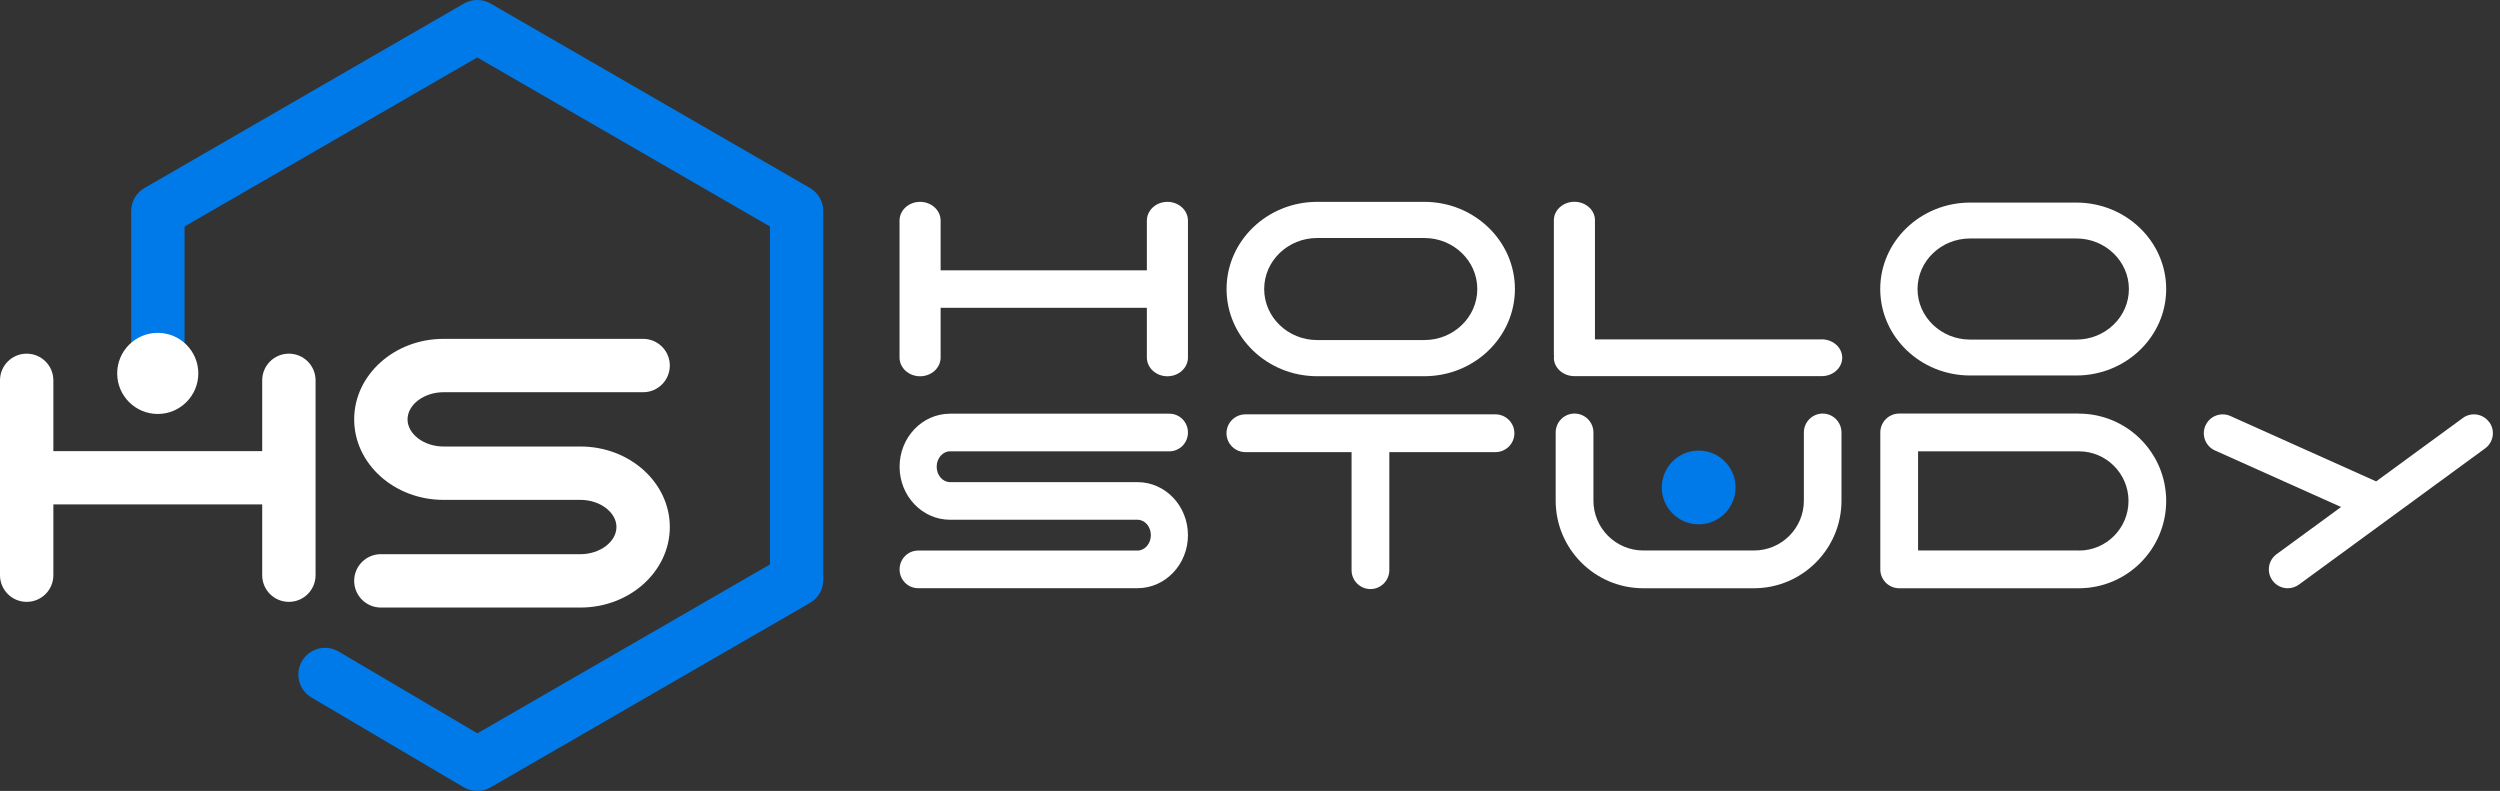 <svg width="177" height="56" viewBox="0 0 177 56" fill="none" xmlns="http://www.w3.org/2000/svg">
<rect x="0" y="0" width="177" height="56" fill="#333333" stroke="none"/>
<path d="M41.099 31.613H31.399C30.021 31.613 28.854 30.735 28.854 29.692C28.854 28.648 30.021 27.769 31.399 27.769H45.534C46.578 27.769 47.423 26.924 47.423 25.88C47.423 24.837 46.578 23.991 45.534 23.991H31.399C27.914 23.991 25.076 26.551 25.076 29.692C25.076 32.832 27.91 35.391 31.399 35.391H41.099C42.478 35.391 43.645 36.27 43.645 37.313C43.645 38.357 42.478 39.236 41.099 39.236H26.965C25.922 39.236 25.076 40.081 25.076 41.124C25.076 42.168 25.922 43.014 26.965 43.014H41.099C44.585 43.014 47.423 40.454 47.423 37.313C47.423 34.173 44.589 31.613 41.099 31.613Z" fill="white"/>
<path d="M33.784 55.995C33.454 55.995 33.123 55.91 32.826 55.736L22.054 49.384C21.157 48.855 20.854 47.698 21.388 46.796C21.917 45.899 23.074 45.596 23.976 46.13L33.799 51.92L54.511 39.963V16.034L33.789 4.067L13.067 16.034V26.442C13.067 27.486 12.222 28.331 11.178 28.331C10.134 28.331 9.289 27.486 9.289 26.442V14.943C9.289 14.268 9.648 13.644 10.234 13.309L32.845 0.251C33.43 -0.084 34.148 -0.084 34.734 0.251L57.345 13.309C57.93 13.644 58.289 14.268 58.289 14.943V41.053C58.289 41.729 57.93 42.352 57.345 42.687L34.734 55.745C34.441 55.915 34.115 56 33.789 56L33.784 55.995Z" fill="#007AE8"/>
<path d="M11.169 29.309C12.754 29.309 14.04 28.023 14.04 26.437C14.04 24.852 12.754 23.566 11.169 23.566C9.583 23.566 8.297 24.852 8.297 26.437C8.297 28.023 9.583 29.309 11.169 29.309Z" fill="white"/>
<path d="M82.652 14.291C81.85 14.291 81.198 14.886 81.198 15.618V19.141H66.596V15.618C66.596 14.886 65.944 14.291 65.141 14.291C64.339 14.291 63.687 14.886 63.687 15.618V25.313C63.687 26.045 64.339 26.64 65.141 26.64C65.944 26.64 66.596 26.045 66.596 25.313V21.79H81.198V25.313C81.198 26.045 81.85 26.64 82.652 26.64C83.455 26.64 84.107 26.045 84.107 25.313V15.618C84.107 14.886 83.455 14.291 82.652 14.291Z" fill="white"/>
<path d="M128.98 24.029H112.923V15.59C112.923 14.872 112.271 14.286 111.469 14.286C110.666 14.286 110.014 14.872 110.014 15.59V25.12C110.014 25.157 110.024 25.191 110.028 25.224C110.028 25.257 110.014 25.294 110.014 25.328C110.014 26.045 110.666 26.631 111.469 26.631H128.975C129.778 26.631 130.429 26.045 130.429 25.328C130.429 24.61 129.778 24.024 128.975 24.024L128.98 24.029Z" fill="white"/>
<path d="M100.843 14.291H93.254C89.717 14.291 86.841 17.058 86.841 20.463C86.841 23.868 89.717 26.636 93.254 26.636H100.843C104.38 26.636 107.256 23.868 107.256 20.463C107.256 17.058 104.38 14.291 100.843 14.291ZM100.843 24.076H93.254C91.186 24.076 89.504 22.456 89.504 20.463C89.504 18.47 91.186 16.851 93.254 16.851H100.843C102.911 16.851 104.593 18.47 104.593 20.463C104.593 22.456 102.911 24.076 100.843 24.076Z" fill="white"/>
<path d="M147.005 14.343H139.482C135.978 14.343 133.121 17.087 133.121 20.463C133.121 23.84 135.973 26.584 139.482 26.584H147.005C150.514 26.584 153.366 23.84 153.366 20.463C153.366 17.087 150.514 14.343 147.005 14.343ZM147.005 24.043H139.482C137.433 24.043 135.761 22.437 135.761 20.463C135.761 18.489 137.428 16.884 139.482 16.884H147.005C149.055 16.884 150.726 18.489 150.726 20.463C150.726 22.437 149.059 24.043 147.005 24.043Z" fill="white"/>
<path d="M67.262 31.953H82.794C83.516 31.953 84.107 31.358 84.107 30.622C84.107 29.885 83.521 29.29 82.794 29.29H67.262C65.292 29.29 63.691 30.971 63.691 33.044C63.691 35.117 65.292 36.798 67.262 36.798H80.536C81.061 36.798 81.481 37.29 81.481 37.889C81.481 38.489 81.056 38.98 80.536 38.98H65.004C64.277 38.98 63.691 39.575 63.691 40.312C63.691 41.049 64.277 41.644 65.004 41.644H80.536C82.506 41.644 84.107 39.962 84.107 37.889C84.107 35.816 82.506 34.135 80.536 34.135H67.262C66.742 34.135 66.317 33.644 66.317 33.044C66.317 32.444 66.742 31.953 67.262 31.953Z" fill="white"/>
<path d="M105.887 29.337H88.173C87.436 29.337 86.836 29.937 86.836 30.673C86.836 31.41 87.436 32.01 88.173 32.01H95.691V40.369C95.691 41.105 96.291 41.705 97.028 41.705C97.764 41.705 98.364 41.105 98.364 40.369V32.01H105.882C106.619 32.01 107.219 31.41 107.219 30.673C107.219 29.937 106.619 29.337 105.882 29.337H105.887Z" fill="white"/>
<path d="M176.232 29.885C175.798 29.29 174.962 29.157 174.367 29.597L168.232 34.083L157.914 29.455C157.238 29.153 156.45 29.455 156.148 30.125C155.845 30.801 156.148 31.59 156.818 31.892L165.748 35.896L161.182 39.235C160.587 39.67 160.454 40.505 160.894 41.1C161.153 41.459 161.56 41.648 161.975 41.648C162.249 41.648 162.523 41.563 162.764 41.389L175.949 31.745C176.544 31.311 176.676 30.475 176.237 29.88L176.232 29.885Z" fill="white"/>
<path d="M147.185 29.28H134.462C133.726 29.28 133.126 29.88 133.126 30.617V40.312C133.126 41.049 133.726 41.648 134.462 41.648H147.185C150.594 41.648 153.366 38.876 153.366 35.467C153.366 32.057 150.594 29.285 147.185 29.285V29.28ZM147.185 38.975H135.799V31.953H147.185C149.121 31.953 150.698 33.531 150.698 35.467C150.698 37.403 149.121 38.98 147.185 38.98V38.975Z" fill="white"/>
<path d="M129.05 29.28C128.314 29.28 127.714 29.88 127.714 30.617V35.448C127.714 37.393 126.132 38.975 124.181 38.975H116.347C114.401 38.975 112.815 37.393 112.815 35.448V30.617C112.815 29.88 112.215 29.28 111.478 29.28C110.741 29.28 110.142 29.88 110.142 30.617V35.448C110.142 38.867 112.923 41.648 116.342 41.648H124.177C127.596 41.648 130.377 38.867 130.377 35.448V30.617C130.377 29.88 129.778 29.28 129.041 29.28H129.05Z" fill="white"/>
<path d="M120.266 37.124C121.709 37.124 122.878 35.955 122.878 34.512C122.878 33.07 121.709 31.901 120.266 31.901C118.824 31.901 117.655 33.07 117.655 34.512C117.655 35.955 118.824 37.124 120.266 37.124Z" fill="#007AE8"/>
<path d="M20.453 25.04C19.409 25.04 18.564 25.885 18.564 26.928V31.939H3.778V26.928C3.778 25.885 2.933 25.04 1.889 25.04C0.845 25.04 0 25.885 0 26.928V40.723C0 41.767 0.845 42.612 1.889 42.612C2.933 42.612 3.778 41.767 3.778 40.723V35.712H18.564V40.723C18.564 41.767 19.409 42.612 20.453 42.612C21.497 42.612 22.342 41.767 22.342 40.723V26.928C22.342 25.885 21.497 25.04 20.453 25.04Z" fill="white"/>
</svg>
